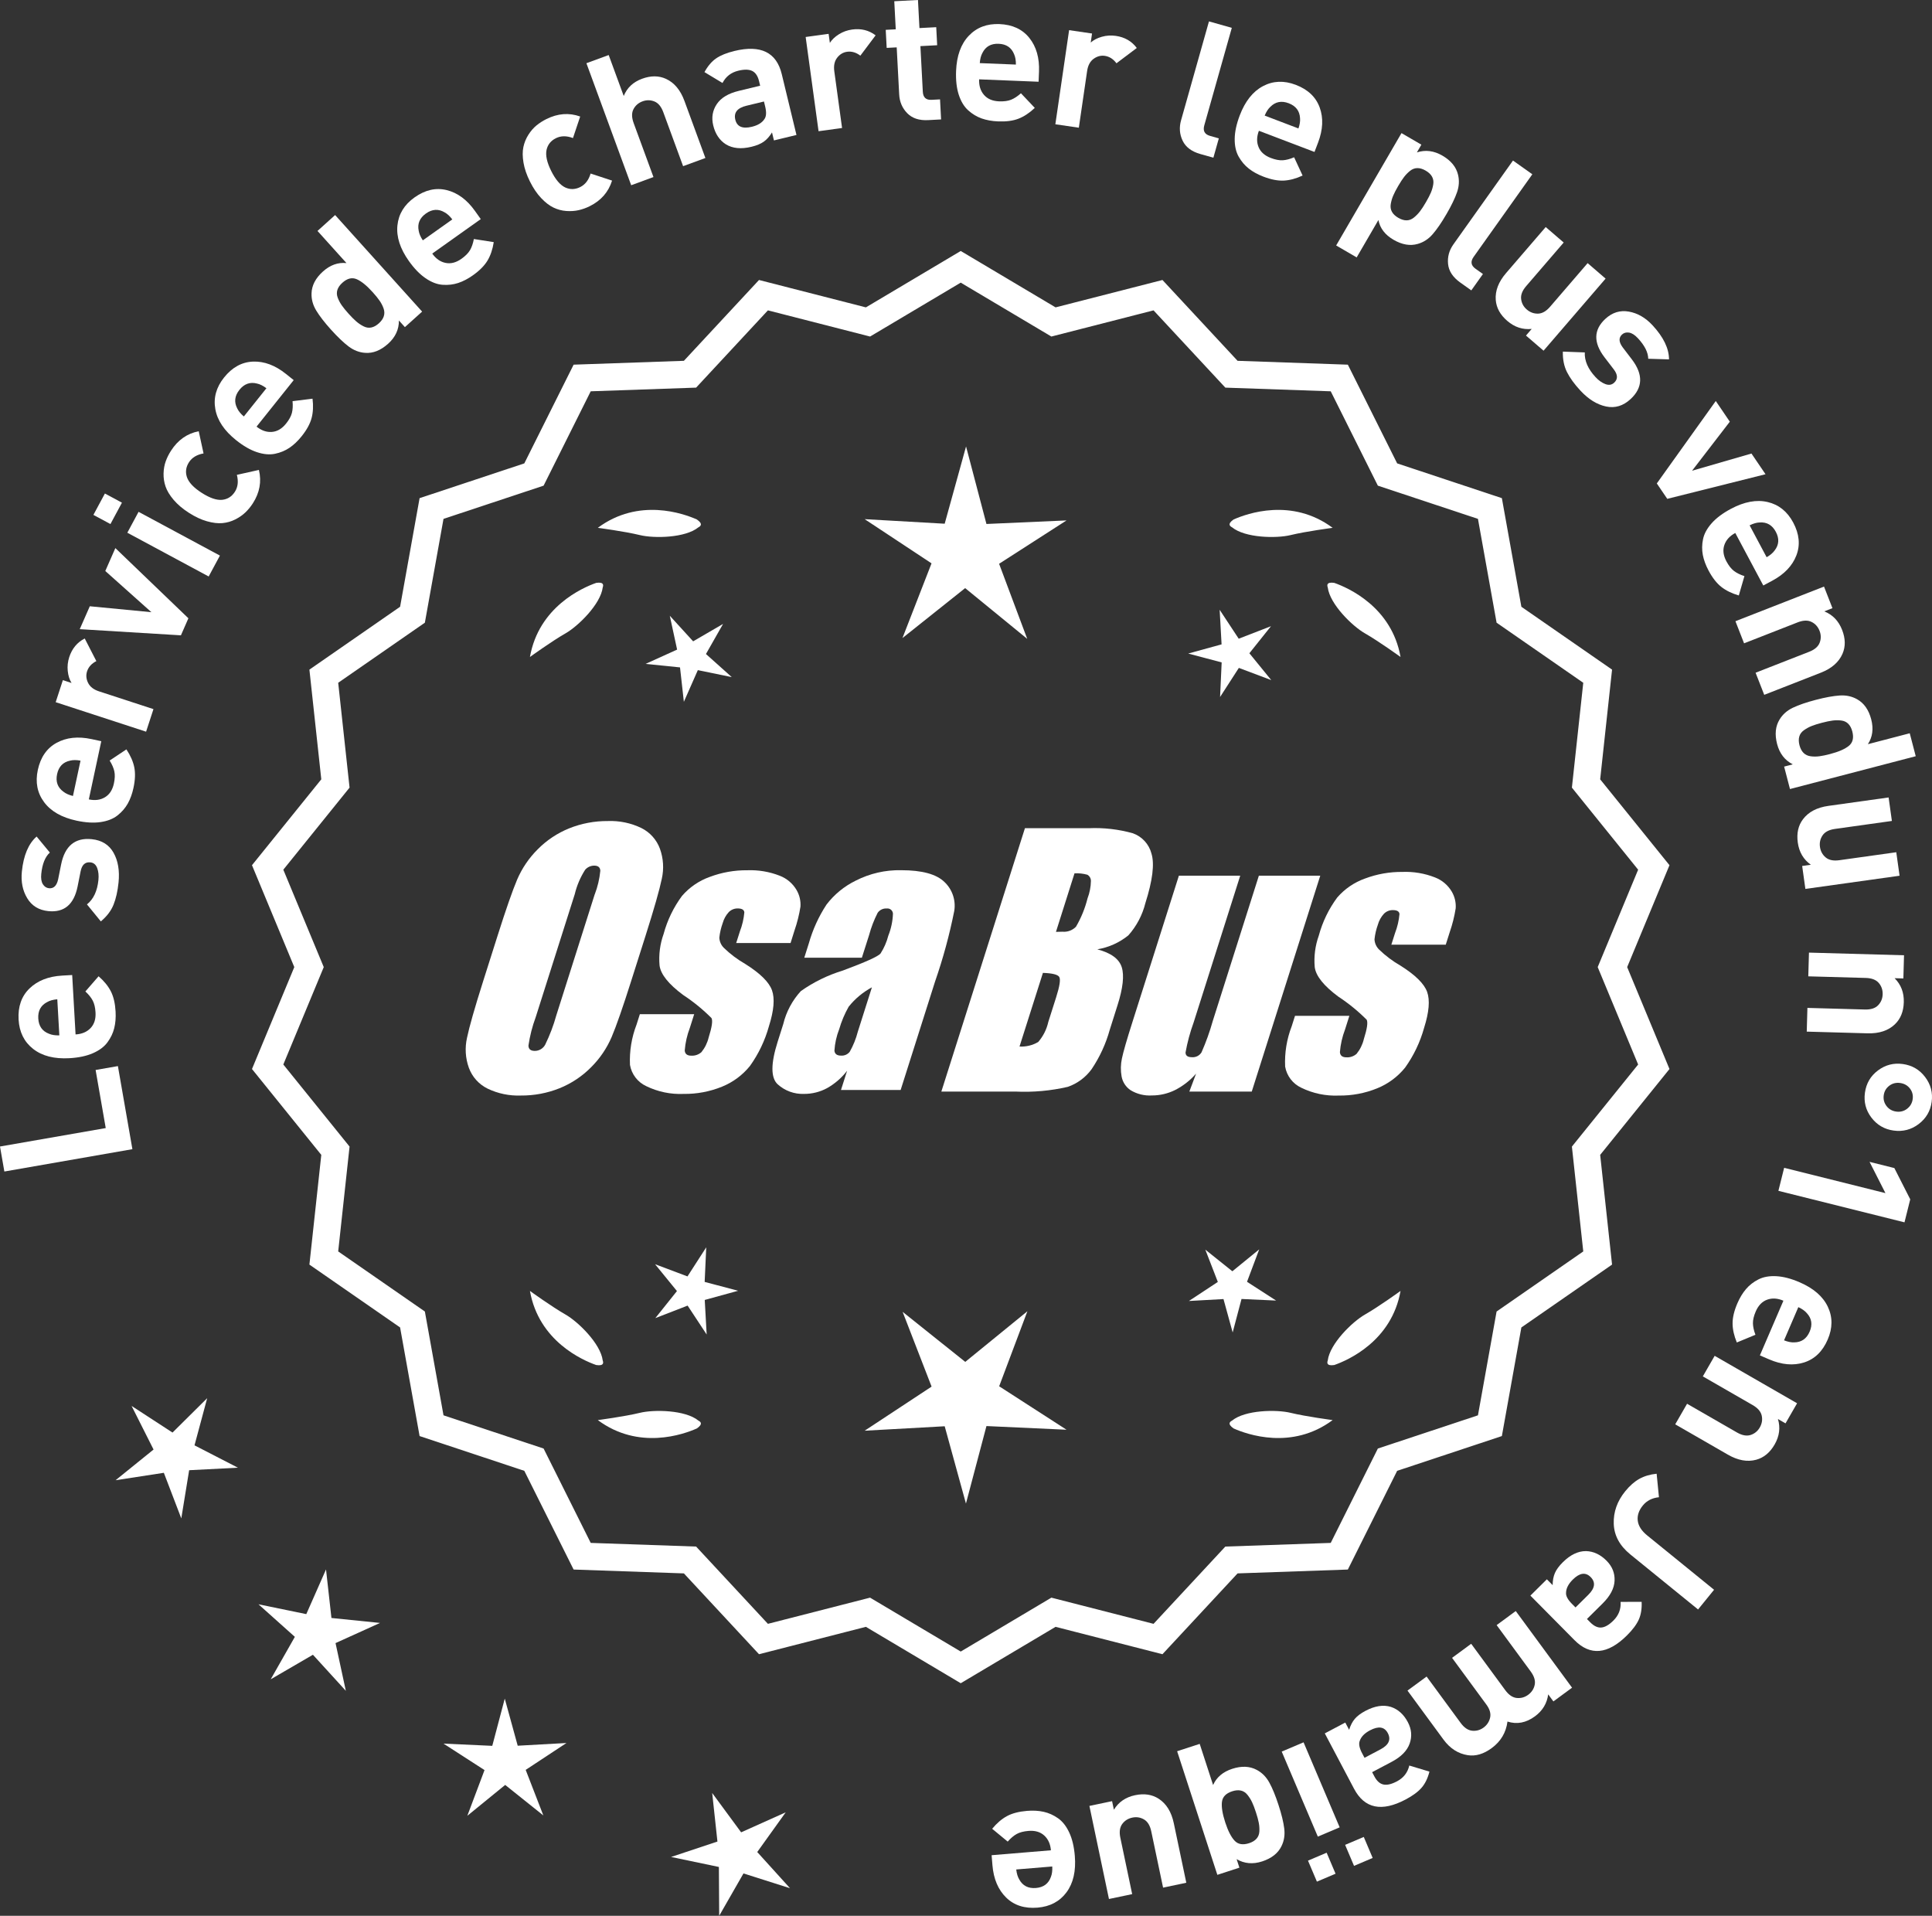 <?xml version="1.0" encoding="UTF-8"?>
<svg id="Layer_2" data-name="Layer 2" xmlns="http://www.w3.org/2000/svg" viewBox="0 0 296.356 293.836">
  <rect x="0" y="0" width="296.356" height="293.836" fill="#333333" stroke="none"/>
  <defs>
    <style>
      .cls-1 {
        fill: #fff;
      }
    </style>
  </defs>
  <g id="Layer_1-2" data-name="Layer 1">
    <g>
      <g>
        <polygon class="cls-1" points="31.781 214.446 26.462 219.719 20.184 215.634 23.555 222.322 17.729 227.03 25.133 225.891 27.81 232.886 29.014 225.494 36.495 225.108 29.836 221.679 31.781 214.446"/>
        <polygon class="cls-1" points="50.841 248.158 50.009 240.714 46.983 247.567 39.647 246.057 45.229 251.052 41.526 257.563 48.001 253.798 53.05 259.332 51.469 252.009 58.292 248.918 50.841 248.158"/>
        <polygon class="cls-1" points="79.413 267.75 77.427 260.527 75.511 267.769 68.029 267.426 74.323 271.486 71.685 278.496 77.491 273.764 83.343 278.44 80.637 271.455 86.892 267.334 79.413 267.75"/>
        <polygon class="cls-1" points="116.156 284.055 120.52 277.967 113.686 281.034 109.245 275.002 110.05 282.449 102.941 284.81 110.272 286.345 110.32 293.836 114.046 287.338 121.184 289.607 116.156 284.055"/>
      </g>
      <g>
        <path class="cls-1" d="M147.37,257.538l-14.465-8.599-16.302,4.175-11.457-12.326-16.818-.586-7.52-15.055-15.972-5.301-2.974-16.563-13.831-9.586,1.813-16.73-10.57-13.094,6.453-15.542-6.453-15.542,10.57-13.094-1.813-16.73,13.831-9.586,2.974-16.563,15.972-5.301,7.52-15.055,16.818-.586,11.457-12.326,16.302,4.175,14.465-8.599,14.465,8.599,16.302-4.175,11.457,12.326,16.818.586,7.52,15.055,15.972,5.301,2.974,16.563,13.831,9.586-1.813,16.73,10.57,13.094-6.453,15.542,6.453,15.542-10.57,13.094,1.813,16.73-13.831,9.586-2.974,16.563-15.972,5.301-7.52,15.055-16.818.586-11.457,12.326-16.302-4.175-14.465,8.599ZM133.382,245.619l13.988,8.315,13.988-8.315,15.764,4.038,11.079-11.92,16.263-.567,7.272-14.558,15.445-5.126,2.876-16.017,13.375-9.27-1.753-16.179,10.222-12.662-6.24-15.029,6.24-15.029-10.222-12.662,1.753-16.178-13.375-9.27-2.876-16.017-15.445-5.126-7.272-14.558-16.263-.567-11.079-11.92-15.764,4.038-13.988-8.316-13.988,8.316-15.764-4.038-11.079,11.92-16.263.567-7.272,14.558-15.445,5.126-2.876,16.017-13.375,9.27,1.753,16.178-10.222,12.662,6.24,15.029-6.24,15.029,10.222,12.662-1.753,16.179,13.375,9.27,2.876,16.017,15.445,5.126,7.272,14.558,16.263.567,11.079,11.92,15.764-4.038Z"/>
        <path class="cls-1" d="M147.37,258.165l-14.548-8.649-16.396,4.2-11.522-12.396-16.915-.591-7.563-15.141-16.063-5.332-2.991-16.658-13.911-9.641,1.823-16.827-10.631-13.169,6.49-15.631-6.49-15.631,10.631-13.17-1.823-16.827,13.911-9.641,2.991-16.658,16.063-5.332,7.563-15.141,16.915-.591,11.522-12.396,16.396,4.2,14.548-8.649,14.548,8.649,16.396-4.2,11.522,12.396,16.915.591,7.563,15.141,16.063,5.332,2.991,16.658,13.911,9.641-1.823,16.827,10.631,13.17-6.49,15.631,6.49,15.631-10.631,13.169,1.823,16.827-13.911,9.641-2.991,16.658-16.063,5.332-7.563,15.141-16.915.591-11.522,12.396-16.396-4.2-14.548,8.649ZM132.988,248.361l14.382,8.55,14.382-8.55.217.055,15.992,4.097,11.391-12.256,16.722-.583,7.477-14.969,15.88-5.27,2.957-16.469,13.752-9.531-1.803-16.634,10.51-13.019-6.416-15.453,6.416-15.453-10.51-13.02,1.803-16.634-13.752-9.531-2.957-16.469-15.88-5.27-7.477-14.969-16.722-.583-11.391-12.256-16.209,4.151-14.382-8.55-14.382,8.55-.217-.055-15.992-4.097-11.392,12.256-16.721.583-7.477,14.969-15.88,5.27-2.957,16.469-13.751,9.531,1.803,16.634-10.51,13.02,6.416,15.453-6.416,15.453,10.51,13.019-1.803,16.634,13.751,9.531,2.957,16.469,15.88,5.27,7.477,14.969,16.721.583,11.392,12.256,16.209-4.151ZM147.37,254.562l-14.071-8.365-15.858,4.062-11.145-11.99-16.36-.57-7.315-14.645-15.536-5.157-2.893-16.111-13.455-9.324,1.764-16.275-10.282-12.737,6.277-15.118-6.277-15.118,10.282-12.737-1.764-16.275,13.455-9.324,2.893-16.112,15.536-5.157,7.315-14.644,16.36-.571,11.145-11.99,15.858,4.062,14.071-8.364,14.071,8.365,15.858-4.062,11.144,11.99,16.36.571,7.315,14.644,15.536,5.157,2.893,16.112,13.454,9.324-1.763,16.275,10.282,12.737-6.277,15.118,6.277,15.118-10.282,12.737,1.763,16.275-13.454,9.324-2.893,16.111-15.536,5.157-7.315,14.645-16.36.57-11.144,11.99-15.858-4.062-14.071,8.365ZM133.465,245.041l.192.115,13.713,8.151,13.905-8.267,15.671,4.015,11.013-11.85,16.166-.562,7.229-14.473,15.354-5.095,2.859-15.922,13.295-9.215-1.743-16.082,10.161-12.587-6.203-14.94,6.203-14.94-10.161-12.587,1.743-16.082-13.295-9.215-2.859-15.923-15.354-5.095-7.229-14.472-16.167-.563-11.013-11.85-15.671,4.014-13.905-8.266-13.905,8.266-.217-.055-15.454-3.959-11.013,11.85-16.167.563-7.228,14.472-15.354,5.095-2.859,15.923-13.295,9.215,1.743,16.082-10.161,12.587,6.203,14.94-6.203,14.94,10.161,12.587-1.743,16.082,13.295,9.215,2.859,15.922,15.354,5.095,7.228,14.473,16.166.562,11.014,11.85,15.67-4.015Z"/>
      </g>
      <g>
        <polygon class="cls-1" points="108.09 196.613 108.333 191.307 105.455 195.77 100.484 193.9 103.839 198.017 100.524 202.166 105.476 200.247 108.398 204.682 108.103 199.379 113.224 197.971 108.09 196.613"/>
        <polygon class="cls-1" points="157.596 201.112 148.064 208.88 138.458 201.205 142.9 212.671 132.632 219.435 144.91 218.753 148.17 230.609 151.315 218.722 163.599 219.285 153.265 212.62 157.596 201.112"/>
        <polygon class="cls-1" points="191.284 196.595 193.154 191.624 189.037 194.98 184.888 191.665 186.807 196.617 182.372 199.539 187.675 199.244 189.083 204.365 190.441 199.231 195.747 199.474 191.284 196.595"/>
      </g>
      <g>
        <path class="cls-1" d="M188.984,217.889c-.197.099-.32.215-.359.348-.001.002-.003.003-.005.005.001 0.0.002.001.003.001-.063.227.115.505.606.846,2.043.909,8.925,3.375,15.191-1.283,0,0-4.07-.534-6.459-1.115-2.166-.527-6.98-.443-8.977,1.198Z"/>
        <path class="cls-1" d="M203.648,209.155c0.0.002-0.0.004-0.0.007.001-0.0.002-.001.003-.001.11.208.43.288,1.022.199,2.109-.742,8.805-3.676,10.161-11.365,0,0-3.325,2.407-5.461,3.625-1.936,1.104-5.378,4.471-5.703,7.036-.075.207-.085.376-.022.5Z"/>
      </g>
      <g>
        <path class="cls-1" d="M107.137,217.889c.197.099.32.215.359.348.001.002.003.003.005.005-.001 0-.002.001-.003.001.063.227-.115.505-.606.846-2.043.909-8.925,3.375-15.191-1.283,0,0,4.07-.534,6.459-1.115,2.166-.527,6.98-.443,8.977,1.198Z"/>
        <path class="cls-1" d="M92.474,209.155c-0.0.002 0.0.004 0.0.007-.001-0-.002-.001-.003-.001-.11.208-.43.288-1.022.199-2.109-.742-8.805-3.676-10.161-11.365,0,0,3.325,2.407,5.461,3.625,1.936,1.104,5.378,4.471,5.703,7.036.075.207.085.376.022.5Z"/>
      </g>
      <g>
        <path class="cls-1" d="M107.137,80.873c.197-.099.32-.215.359-.348.001-.002.003-.003.005-.005-.001-0-.002-.001-.003-.001.063-.227-.115-.505-.606-.846-2.043-.909-8.925-3.375-15.191,1.283,0,0,4.07.534,6.459,1.115,2.166.527,6.98.443,8.977-1.198Z"/>
        <path class="cls-1" d="M92.474,89.606c-0-.002 0-.004 0-.007-.001 0-.002.001-.003.001-.11-.208-.43-.288-1.022-.199-2.109.742-8.805,3.676-10.161,11.365,0,0,3.325-2.407,5.461-3.625,1.936-1.104,5.378-4.471,5.703-7.036.075-.207.085-.376.022-.5Z"/>
      </g>
      <g>
        <path class="cls-1" d="M188.984,80.873c-.197-.099-.32-.215-.359-.348-.001-.002-.003-.003-.005-.005.001-0.0.002-.001.003-.001-.063-.227.115-.505.606-.846,2.043-.909,8.925-3.375,15.191,1.283,0,0-4.07.534-6.459,1.115-2.166.527-6.98.443-8.977-1.198Z"/>
        <path class="cls-1" d="M203.648,89.606c0-.002-0-.004-0-.007.001 0.0.002.001.003.001.11-.208.43-.288,1.022-.199,2.109.742,8.805,3.676,10.161,11.365,0,0-3.325-2.407-5.461-3.625-1.936-1.104-5.378-4.471-5.703-7.036-.075-.207-.085-.376-.022-.5Z"/>
      </g>
      <g id="Group_4" data-name="Group 4">
        <g id="Group_1" data-name="Group 1">
          <path id="Path_1" data-name="Path 1" class="cls-1" d="M96.828,150.432c-1.287,4.058-2.289,6.932-3.006,8.623-.743,1.73-1.811,3.301-3.145,4.628-1.374,1.392-3.018,2.488-4.831,3.221-1.89.759-3.911,1.14-5.947,1.123-1.762.067-3.514-.296-5.104-1.059-1.333-.652-2.362-1.794-2.872-3.188-.534-1.48-.633-3.081-.285-4.615.343-1.661,1.174-4.572,2.493-8.734l2.193-6.911c1.287-4.058,2.289-6.932,3.006-8.623.743-1.73,1.811-3.301,3.145-4.628,1.374-1.392,3.018-2.488,4.831-3.221,1.89-.757,3.911-1.138,5.947-1.12,1.762-.067,3.514.296,5.104,1.059,1.332.654,2.36,1.796,2.872,3.189.534,1.48.633,3.082.285,4.616-.343,1.661-1.173,4.571-2.492,8.731l-2.194,6.909ZM91.237,137.158c.442-1.159.728-2.373.849-3.608-.025-.526-.342-.786-.951-.786-.528.006-1.028.236-1.375.634-.738,1.153-1.278,2.422-1.598,3.754l-5.99,18.863c-.521,1.405-.892,2.861-1.11,4.343,0,.552.337.824.98.824.663-.002,1.272-.367,1.586-.951.708-1.449,1.281-2.96,1.712-4.514l5.891-18.565.005.005Z"/>
          <path id="Path_2" data-name="Path 2" class="cls-1" d="M121.264,144.64h-8.337l.571-1.795c.36-.932.588-1.91.678-2.904-.032-.406-.374-.609-1.027-.609-.511-.005-1.002.199-1.36.563-.44.48-.76,1.059-.932,1.687-.261.721-.434,1.471-.516,2.234.027.588.273,1.145.692,1.559.987.957,2.09,1.787,3.283,2.47,2.283,1.433,3.65,2.78,4.102,4.039.45,1.262.298,3.1-.469,5.516-.606,2.188-1.593,4.253-2.916,6.099-1.134,1.403-2.607,2.494-4.28,3.17-1.866.76-3.866,1.137-5.881,1.11-1.989.089-3.969-.323-5.758-1.198-1.308-.611-2.234-1.824-2.479-3.246-.096-2.11.247-4.217,1.008-6.188l.507-1.598h8.334l-.665,2.097c-.426,1.113-.691,2.281-.786,3.469.038.533.375.799.995.799.573.035,1.136-.159,1.566-.539.535-.66.914-1.431,1.11-2.258.501-1.579.646-2.568.436-2.968-1.324-1.328-2.782-2.516-4.35-3.545-2.238-1.661-3.445-3.17-3.62-4.527-.144-1.635.068-3.281.622-4.825.569-2.111,1.53-4.096,2.831-5.852,1.142-1.318,2.605-2.319,4.247-2.904,1.841-.694,3.795-1.04,5.763-1.02,1.695-.065,3.385.22,4.965.837,1.093.416,2.01,1.195,2.597,2.206.446.77.652,1.655.589,2.543-.197,1.246-.505,2.473-.919,3.665l-.603,1.927v-.013Z"/>
          <path id="Path_3" data-name="Path 3" class="cls-1" d="M132.202,146.892h-8.832l.704-2.219c.594-2.102,1.506-4.101,2.703-5.929,1.19-1.558,2.727-2.818,4.489-3.678,2.159-1.102,4.557-1.651,6.981-1.598,3.183,0,5.391.602,6.626,1.807,1.207,1.138,1.77,2.801,1.503,4.439-.732,3.678-1.717,7.301-2.948,10.842l-5.275,16.619h-9.151l.939-2.948c-.833,1.085-1.877,1.991-3.069,2.663-1.084.587-2.299.892-3.532.888-1.495.057-2.952-.476-4.058-1.483-1.059-.989-1.059-3.155,0-6.499l.863-2.723c.457-1.89,1.387-3.633,2.701-5.066,1.961-1.384,4.13-2.445,6.425-3.145,3.5-1.3,5.432-2.171,5.795-2.614.543-.846.947-1.772,1.198-2.745.429-1.076.669-2.218.71-3.376-.029-.466-.43-.82-.895-.792-.018.001-.037.003-.055.005-.549-.041-1.079.21-1.395.66-.559,1.094-1.001,2.244-1.319,3.43l-1.105,3.462ZM133.746,151.431c-1.375.739-2.587,1.749-3.563,2.968-.617,1.087-1.105,2.242-1.452,3.442-.417,1.06-.665,2.179-.735,3.316.057.494.387.748,1.008.748.515.039,1.016-.18,1.337-.584.548-.968.966-2.005,1.243-3.082l2.162-6.809Z"/>
        </g>
        <g id="Group_3" data-name="Group 3">
          <path id="Path_7" data-name="Path 7" class="cls-1" d="M157.209,127.026h9.778c2.286-.102,4.574.159,6.778.773,1.417.502,2.491,1.676,2.866,3.132.482,1.573.169,4.102-.939,7.589-.458,1.832-1.352,3.527-2.606,4.939-1.376,1.117-3.019,1.855-4.768,2.143,2.092.552,3.341,1.458,3.747,2.732s.191,3.227-.647,5.852l-1.186,3.747c-.599,2.16-1.543,4.209-2.797,6.068-.911,1.247-2.181,2.187-3.64,2.694-2.64.61-5.352.853-8.059.723h-11.338l12.82-40.394h-.012ZM159.98,149.209l-3.594,11.305c1.003.055,2-.187,2.866-.697.763-.878,1.295-1.933,1.548-3.069l1.198-3.766c.552-1.731.712-2.779.481-3.145-.229-.368-1.059-.571-2.505-.622l.005-.007ZM164.824,133.941l-2.847,8.985c.425-.019.755-.025.989-.025.773.074,1.538-.207,2.08-.762.796-1.36,1.394-2.827,1.775-4.356.325-.849.501-1.747.519-2.656.007-.396-.201-.766-.545-.964-.638-.177-1.299-.25-1.96-.218l-.012-.003Z"/>
          <path id="Path_8" data-name="Path 8" class="cls-1" d="M202.518,134.311l-10.506,33.107h-9.574l1.034-2.752c-.9,1.034-1.989,1.886-3.208,2.511-1.107.552-2.327.839-3.563.837-1.145.071-2.284-.208-3.267-.799-.732-.487-1.233-1.252-1.389-2.118-.163-.914-.146-1.851.051-2.759.197-.957.742-2.86,1.649-5.7l7.089-22.332h9.409l-7.152,22.528c-.542,1.492-.956,3.028-1.236,4.59,0,.481.317.723.97.723.596.053,1.171-.237,1.483-.748.687-1.562,1.264-3.17,1.725-4.812l7.07-22.28h9.409l.005.004Z"/>
          <path id="Path_9" data-name="Path 9" class="cls-1" d="M221.76,144.893h-8.338l.571-1.795c.36-.932.588-1.91.678-2.904-.032-.406-.374-.609-1.027-.609-.511-.004-1.001.199-1.359.563-.44.48-.76,1.059-.932,1.687-.26.721-.432,1.47-.514,2.231.027.588.273,1.145.692,1.559.986.958,2.089,1.788,3.281,2.472,2.283,1.433,3.65,2.78,4.102,4.039.45,1.262.298,3.1-.469,5.516-.606,2.188-1.593,4.253-2.916,6.099-1.134,1.403-2.607,2.494-4.28,3.17-1.866.76-3.866,1.137-5.881,1.11-1.989.089-3.969-.323-5.758-1.198-1.308-.611-2.234-1.824-2.479-3.246-.096-2.11.247-4.217,1.008-6.188l.507-1.598h8.338l-.665,2.099c-.426,1.113-.691,2.281-.786,3.469.038.533.375.799.995.799.573.035,1.136-.159,1.566-.539.535-.66.914-1.431,1.11-2.258.501-1.579.646-2.568.436-2.968-1.324-1.328-2.782-2.516-4.35-3.545-2.238-1.661-3.445-3.17-3.62-4.527-.144-1.635.068-3.281.622-4.825.569-2.111,1.53-4.096,2.831-5.852,1.142-1.318,2.605-2.319,4.247-2.904,1.841-.694,3.795-1.04,5.763-1.02,1.695-.065,3.385.22,4.965.837,1.096.414,2.016,1.194,2.606,2.206.446.77.652,1.655.589,2.543-.197,1.246-.505,2.473-.919,3.665l-.609,1.921-.007-.009Z"/>
        </g>
      </g>
      <g>
        <path class="cls-1" d="M18.085,163.511l2.224,12.744-19.64,3.426-.669-3.835,16.22-2.828-1.554-8.91,3.419-.597Z"/>
        <path class="cls-1" d="M11.073,149.544l.518,9.113c.97-.056,1.736-.38,2.301-.973.565-.593.818-1.393.761-2.398-.042-.745-.184-1.35-.426-1.813-.24-.463-.618-.932-1.132-1.407l2.028-2.331c.845.737,1.473,1.511,1.884,2.318.411.809.651,1.838.723,3.086.053.933-.016,1.782-.207,2.551-.189.768-.535,1.493-1.039,2.176-.504.684-1.247,1.239-2.232,1.67-.986.43-2.186.685-3.603.766-2.33.132-4.185-.342-5.563-1.423-1.38-1.081-2.124-2.581-2.234-4.501-.113-1.993.447-3.587,1.679-4.778,1.231-1.192,2.899-1.848,5.007-1.968l1.537-.087ZM8.788,153.264c-.632.055-1.147.196-1.546.424-.982.505-1.438,1.344-1.371,2.519.066,1.174.615,1.956,1.647,2.346.422.183.95.265,1.585.247l-.315-5.535Z"/>
        <path class="cls-1" d="M14.073,128.71c1.541.156,2.657.852,3.348,2.085.691,1.233.945,2.751.763,4.552-.136,1.337-.393,2.475-.769,3.412-.377.938-1.026,1.791-1.948,2.56l-2.128-2.607c1-.799,1.587-2.044,1.758-3.734.072-.705.008-1.321-.191-1.849-.2-.526-.551-.815-1.052-.866-.798-.081-1.297.385-1.492,1.396l-.462,2.317c-.562,2.757-2.057,4.013-4.491,3.766-1.449-.147-2.525-.806-3.232-1.975s-.981-2.534-.822-4.095c.25-2.469,1.005-4.26,2.261-5.37l2.03,2.457c-.723.658-1.162,1.749-1.316,3.272-.07.687.013,1.216.247,1.587s.547.576.936.615c.725.073,1.193-.386,1.407-1.377l.454-2.262c.571-2.85,2.139-4.146,4.701-3.885Z"/>
        <path class="cls-1" d="M15.536,113.681l-1.91,8.926c.95.203,1.775.093,2.477-.329.702-.423,1.157-1.127,1.368-2.113.156-.729.179-1.35.069-1.86-.111-.511-.351-1.062-.72-1.657l2.57-1.712c.622.935,1.023,1.847,1.205,2.734.183.889.143,1.944-.119,3.167-.195.913-.486,1.715-.873,2.405-.386.69-.911,1.298-1.577,1.823-.667.526-1.532.866-2.596,1.021s-2.289.083-3.677-.214c-2.281-.488-3.944-1.436-4.989-2.844-1.045-1.406-1.367-3.05-.964-4.931.418-1.953,1.378-3.341,2.881-4.165,1.505-.824,3.286-1.015,5.349-.574l1.506.323ZM12.351,116.663c-.625-.114-1.16-.114-1.604.001-1.08.227-1.743.916-1.989,2.065-.246,1.15.076,2.05.969,2.698.359.287.848.506,1.463.657l1.161-5.422Z"/>
        <path class="cls-1" d="M12.997,97.928l1.783,3.469c-.729.371-1.203.893-1.425,1.567-.189.585-.137,1.177.158,1.774s.852,1.029,1.668,1.295l8.358,2.729-1.13,3.46-13.868-4.525,1.104-3.381,1.331.435c-.31-.494-.505-1.103-.582-1.825-.078-.722-.002-1.438.229-2.148.43-1.313,1.221-2.263,2.373-2.849Z"/>
        <path class="cls-1" d="M17.695,84.064l11.204,10.765-1.147,2.614-15.52-.945,1.543-3.512,9.449.909-7.072-6.318,1.543-3.513Z"/>
        <path class="cls-1" d="M18.705,77.098l-1.764,3.279-2.614-1.405,1.764-3.28,2.614,1.406ZM33.734,85.213l-1.725,3.205-12.478-6.711,1.724-3.205,12.479,6.711Z"/>
        <path class="cls-1" d="M39.716,72.075c.429,1.785.117,3.493-.933,5.126-.333.519-.716.983-1.146,1.394-.431.411-.95.771-1.559,1.079-.608.308-1.261.493-1.956.557s-1.49-.031-2.382-.283c-.893-.252-1.815-.686-2.774-1.302-.958-.615-1.736-1.276-2.336-1.984-.6-.706-1.011-1.388-1.233-2.042-.224-.653-.325-1.323-.307-2.01.021-.687.132-1.309.336-1.866.202-.557.47-1.095.804-1.613,1.06-1.648,2.478-2.645,4.253-2.99l.74,3.405c-1.027.183-1.773.635-2.238,1.357-.464.722-.57,1.475-.319,2.257.271.819,1.028,1.628,2.269,2.425,1.258.808,2.313,1.166,3.172,1.073.817-.096,1.457-.505,1.921-1.228.465-.722.567-1.589.307-2.6l3.382-.755Z"/>
        <path class="cls-1" d="M45.051,58.303l-5.699,7.13c.758.605,1.545.877,2.361.812s1.538-.49,2.168-1.278c.467-.582.765-1.127.894-1.633.131-.506.162-1.107.099-1.804l3.065-.382c.138,1.113.088,2.108-.146,2.984-.234.876-.742,1.803-1.524,2.779-.582.729-1.201,1.316-1.854,1.761-.655.445-1.396.754-2.229.926-.831.173-1.757.09-2.777-.248-1.02-.338-2.084-.95-3.191-1.836-1.823-1.457-2.887-3.048-3.191-4.774-.306-1.726.142-3.339,1.343-4.841,1.248-1.56,2.728-2.372,4.439-2.438,1.714-.064,3.393.562,5.041,1.879l1.202.962ZM40.867,59.546c-.508-.382-.986-.62-1.435-.717-1.067-.279-1.969.04-2.702.958-.734.919-.849,1.868-.341,2.848.193.417.531.831,1.016,1.241l3.462-4.33Z"/>
        <path class="cls-1" d="M64.751,47.794l-2.641,2.38-.919-1.019c.009,1.375-.542,2.562-1.651,3.562-1.138,1.025-2.312,1.493-3.523,1.403-.908-.061-1.758-.388-2.545-.984-.788-.596-1.688-1.456-2.702-2.579-.998-1.109-1.755-2.087-2.266-2.933s-.749-1.725-.716-2.635c.036-1.214.617-2.327,1.739-3.339,1.109-1,2.314-1.433,3.617-1.3l-4.442-4.929,2.703-2.438,13.346,14.81ZM57.155,44.802c-.911-1.012-1.728-1.672-2.444-1.98-.719-.308-1.451-.125-2.199.55-.389.35-.642.717-.762,1.101-.118.384-.1.781.057,1.192.157.411.362.799.614,1.162.253.363.604.794,1.053,1.294.45.499.843.893,1.179,1.181.335.289.702.536,1.102.741.398.206.794.27,1.189.19.393-.078.784-.292,1.173-.643.389-.35.643-.716.761-1.1.12-.384.104-.785-.046-1.202-.15-.418-.358-.815-.623-1.192-.264-.377-.615-.809-1.053-1.294Z"/>
        <path class="cls-1" d="M73.745,33.606l-7.441,5.287c.562.792,1.244,1.269,2.047,1.431.803.163,1.615-.048,2.436-.632.609-.433,1.045-.874,1.31-1.325.264-.45.46-1.02.59-1.707l3.052.477c-.175,1.108-.494,2.051-.96,2.829-.467.778-1.21,1.529-2.229,2.253-.761.541-1.517.936-2.269,1.184-.751.247-1.55.34-2.396.277-.847-.062-1.714-.397-2.602-1.003s-1.743-1.486-2.565-2.643c-1.351-1.902-1.938-3.725-1.756-5.468s1.055-3.172,2.624-4.285c1.627-1.157,3.273-1.531,4.938-1.122,1.664.409,3.106,1.473,4.329,3.192l.893,1.255ZM69.379,33.651c-.383-.507-.776-.868-1.182-1.084-.949-.562-1.902-.503-2.862.179-.958.682-1.329,1.562-1.109,2.644.07.454.281.945.635,1.473l4.519-3.211Z"/>
        <path class="cls-1" d="M93.886,27.698c-.546,1.752-1.687,3.061-3.425,3.926-.551.274-1.117.478-1.698.61-.581.132-1.211.175-1.891.128-.681-.048-1.336-.222-1.965-.523-.631-.302-1.264-.789-1.901-1.463-.637-.673-1.21-1.519-1.717-2.538-.508-1.02-.838-1.986-.99-2.901-.153-.914-.158-1.709-.015-2.386.143-.675.4-1.303.769-1.883.368-.579.781-1.057,1.241-1.432.46-.374.966-.699,1.518-.974,1.755-.873,3.483-1.003,5.185-.391l-1.107,3.304c-.978-.369-1.85-.362-2.617.02-.77.383-1.246.975-1.432,1.775-.186.844.051,1.925.707,3.245.667,1.337,1.391,2.186,2.176,2.546.749.336,1.509.312,2.278-.071.769-.382,1.299-1.073,1.594-2.075l3.291,1.083Z"/>
        <path class="cls-1" d="M108.202,24.233l-3.418,1.254-3.039-8.28c-.314-.858-.769-1.407-1.363-1.646-.595-.238-1.199-.246-1.812-.021-.632.231-1.097.631-1.396,1.198-.298.566-.29,1.279.024,2.138l3.039,8.28-3.417,1.254-6.869-18.715,3.418-1.254,2.306,6.282c.511-1.262,1.45-2.144,2.816-2.645,1.349-.495,2.575-.487,3.678.022,1.27.588,2.209,1.714,2.82,3.379l3.213,8.753Z"/>
        <path class="cls-1" d="M122.173,20.701l-3.456.836-.297-1.226c-.37.608-.79,1.08-1.256,1.413-.468.334-1.1.598-1.898.79-1.579.382-2.886.257-3.922-.377-.979-.628-1.624-1.595-1.94-2.901-.289-1.197-.11-2.282.538-3.256.647-.973,1.771-1.651,3.368-2.038l3.292-.796-.171-.708c-.188-.779-.534-1.296-1.037-1.55-.503-.252-1.218-.267-2.142-.043-1.107.268-1.916.895-2.426,1.883l-2.766-1.666c.506-.928,1.101-1.629,1.782-2.101.683-.473,1.624-.854,2.821-1.144,4.028-.974,6.445.209,7.252,3.548l2.257,9.335ZM117.371,16.331l-.184-.763-2.694.651c-1.397.338-1.964,1.052-1.701,2.14.259,1.071,1.104,1.433,2.538,1.086.927-.224,1.568-.619,1.932-1.187.288-.396.325-1.039.109-1.928Z"/>
        <path class="cls-1" d="M134.315,5.419l-2.342,3.118c-.652-.494-1.33-.694-2.032-.598-.61.083-1.119.389-1.528.916-.408.527-.554,1.216-.438,2.066l1.193,8.71-3.606.494-1.979-14.453,3.523-.482.189,1.388c.31-.495.772-.936,1.388-1.321.616-.385,1.293-.629,2.033-.73,1.369-.188,2.568.11,3.599.893Z"/>
        <path class="cls-1" d="M144.354,18.318l-1.984.105c-1.38.072-2.45-.282-3.21-1.064-.762-.782-1.172-1.742-1.231-2.88l-.381-7.214-1.537.081-.146-2.768,1.537-.081-.226-4.307,3.634-.191.228,4.307,2.573-.136.145,2.768-2.572.136.368,6.99c.046.877.489,1.292,1.327,1.248l1.315-.069.161,3.075Z"/>
        <path class="cls-1" d="M159.312,12.537l-9.12-.367c-.039.971.209,1.765.744,2.384.536.62,1.307.95,2.314.99.745.03,1.361-.053,1.846-.248.483-.194.987-.524,1.51-.989l2.124,2.243c-.815.771-1.646,1.32-2.491,1.651-.844.33-1.891.47-3.142.419-.932-.037-1.771-.188-2.517-.451-.747-.264-1.435-.679-2.066-1.246-.63-.567-1.112-1.362-1.445-2.384-.331-1.023-.47-2.242-.412-3.66.095-2.331.745-4.131,1.955-5.399,1.209-1.269,2.774-1.864,4.695-1.786,1.996.08,3.526.791,4.593,2.132,1.068,1.342,1.56,3.066,1.475,5.174l-.062,1.538ZM155.832,9.903c.006-.635-.085-1.161-.272-1.58-.407-1.025-1.199-1.562-2.373-1.609-1.176-.047-2.007.424-2.495,1.413-.223.402-.355.92-.399,1.553l5.54.224Z"/>
        <path class="cls-1" d="M174.375,7.36l-3.116,2.346c-.488-.655-1.084-1.035-1.786-1.138-.608-.089-1.183.063-1.722.456-.538.393-.87,1.015-.993,1.863l-1.272,8.7-3.602-.526,2.109-14.435,3.518.514-.201,1.386c.435-.39,1-.685,1.699-.884.698-.199,1.417-.246,2.156-.138,1.368.199,2.437.818,3.21,1.855Z"/>
        <path class="cls-1" d="M186.124,24.187l-1.995-.562c-1.348-.38-2.255-1.063-2.724-2.049s-.548-2.026-.239-3.122l4.282-15.172,3.503.989-4.221,14.956c-.239.844.056,1.383.882,1.615l1.348.381-.836,2.964Z"/>
        <path class="cls-1" d="M201.636,23.305l-8.53-3.247c-.345.907-.362,1.739-.052,2.497s.938,1.315,1.879,1.674c.698.266,1.308.383,1.829.352.521-.031,1.104-.184,1.747-.458l1.3,2.802c-1.017.472-1.98.729-2.886.773s-1.943-.155-3.111-.601c-.873-.332-1.62-.741-2.244-1.229-.623-.487-1.145-1.1-1.562-1.838-.419-.738-.622-1.646-.612-2.72.011-1.075.268-2.275.772-3.602.829-2.18,2.02-3.68,3.569-4.498s3.223-.885,5.02-.201c1.867.711,3.094,1.872,3.679,3.482.585,1.611.501,3.402-.248,5.373l-.549,1.439ZM199.173,19.701c.209-.6.289-1.128.244-1.585-.06-1.102-.639-1.861-1.738-2.28-1.099-.418-2.037-.236-2.815.547-.337.311-.628.76-.871,1.346l5.181,1.973Z"/>
        <path class="cls-1" d="M221.872,32.846c-.759,1.308-1.465,2.334-2.113,3.079-.649.745-1.413,1.241-2.289,1.486-1.168.337-2.405.124-3.712-.636s-2.08-1.771-2.318-3.031l-3.336,5.736-3.146-1.83,10.021-17.234,3.05,1.773-.688,1.187c1.305-.428,2.612-.262,3.92.498,1.307.761,2.103,1.73,2.388,2.911.22.884.168,1.793-.158,2.725-.328.934-.866,2.046-1.617,3.336ZM217.815,32.414c.27-.351.572-.816.91-1.397s.593-1.075.766-1.482c.171-.407.292-.829.361-1.263.069-.436.006-.828-.189-1.18-.194-.351-.519-.658-.97-.92-.452-.264-.879-.393-1.28-.389-.403.004-.776.144-1.118.419-.344.275-.649.589-.919.939-.269.351-.573.817-.91,1.397-.338.581-.593,1.076-.765,1.482-.172.408-.296.833-.369,1.275-.074.443-.014.84.183,1.191.194.351.518.658.97.92.452.264.879.393,1.281.389.401-.004.775-.147,1.124-.431s.658-.601.926-.952Z"/>
        <path class="cls-1" d="M225.689,44.538l-1.689-1.201c-1.141-.811-1.767-1.759-1.875-2.845-.11-1.086.164-2.093.824-3.021l9.134-12.848,2.967,2.108-9.004,12.666c-.508.715-.413,1.321.286,1.819l1.142.811-1.784,2.511Z"/>
        <path class="cls-1" d="M236.771,53.787l-2.695-2.32.877-1.019c-1.379.143-2.627-.268-3.745-1.229-1.089-.938-1.679-2.012-1.769-3.223-.104-1.396.422-2.765,1.579-4.109l6.084-7.065,2.758,2.375-5.755,6.685c-.597.692-.854,1.357-.773,1.993.08.636.367,1.167.863,1.593.509.438,1.084.65,1.725.636s1.26-.368,1.857-1.062l5.755-6.684,2.757,2.375-9.518,11.055Z"/>
        <path class="cls-1" d="M250.126,61.203c-1.135,1.056-2.394,1.435-3.776,1.14-1.384-.295-2.69-1.105-3.923-2.432-.915-.984-1.601-1.928-2.056-2.829-.456-.902-.669-1.953-.639-3.154l3.364.124c-.06,1.278.488,2.54,1.646,3.784.482.52.988.879,1.516,1.076s.976.125,1.345-.218c.588-.547.566-1.228-.063-2.043l-1.438-1.876c-1.7-2.241-1.656-4.194.136-5.859,1.066-.991,2.271-1.366,3.618-1.125,1.344.24,2.55.936,3.618,2.084,1.689,1.818,2.537,3.566,2.541,5.244l-3.186-.097c-.017-.979-.547-2.028-1.588-3.149-.471-.506-.923-.793-1.355-.861-.435-.069-.794.03-1.082.297-.532.496-.497,1.15.106,1.965l1.399,1.835c1.764,2.31,1.704,4.342-.184,6.095Z"/>
        <path class="cls-1" d="M270.818,72.736l-15.07,3.774-1.605-2.362,9.045-12.645,2.155,3.173-5.79,7.521,9.11-2.635,2.155,3.173Z"/>
        <path class="cls-1" d="M270.478,89.8l-4.297-8.054c-.855.457-1.416,1.074-1.679,1.849-.265.775-.158,1.607.316,2.497.352.658.733,1.147,1.147,1.467.412.318.953.586,1.618.803l-.861,2.966c-1.077-.313-1.972-.751-2.684-1.312-.713-.562-1.363-1.395-1.951-2.498-.439-.823-.735-1.623-.885-2.4-.15-.776-.141-1.581.03-2.412.169-.831.612-1.648,1.325-2.452.713-.805,1.696-1.54,2.948-2.208,2.059-1.099,3.94-1.446,5.646-1.045,1.705.401,3.012,1.45,3.917,3.146.938,1.763,1.101,3.443.483,5.042-.618,1.599-1.856,2.895-3.717,3.888l-1.359.725ZM270.99,85.465c.551-.315.958-.66,1.225-1.034.678-.87.741-1.824.188-2.861-.554-1.038-1.381-1.517-2.481-1.438-.459.012-.973.159-1.541.441l2.61,4.892Z"/>
        <path class="cls-1" d="M270.621,106.57l-1.326-3.39,8.214-3.212c.852-.333,1.392-.799,1.618-1.399.227-.6.22-1.203-.019-1.812-.244-.626-.653-1.082-1.226-1.369-.574-.287-1.287-.264-2.139.068l-8.214,3.213-1.324-3.391,13.585-5.312,1.296,3.312-1.253.489c1.286.52,2.197,1.467,2.733,2.84.524,1.339.542,2.564.056,3.677-.562,1.281-1.667,2.245-3.319,2.892l-8.683,3.395Z"/>
        <path class="cls-1" d="M274.57,121.018l-.897-3.44,1.327-.347c-1.225-.626-2.024-1.661-2.402-3.106-.386-1.481-.261-2.738.376-3.772.472-.779,1.153-1.382,2.047-1.808.892-.426,2.069-.829,3.532-1.211,1.445-.377,2.66-.598,3.647-.662.986-.064,1.875.128,2.668.577,1.061.592,1.781,1.619,2.163,3.082.378,1.444.206,2.714-.512,3.809l6.422-1.676.919,3.522-19.29,5.032ZM280.722,115.65c1.319-.344,2.279-.764,2.884-1.258.604-.496.779-1.23.525-2.206-.133-.506-.341-.9-.628-1.183-.286-.282-.647-.448-1.085-.498-.437-.05-.875-.046-1.313.01-.438.057-.982.17-1.634.34-.648.17-1.18.337-1.591.502-.409.164-.798.377-1.164.637-.366.259-.605.582-.717.968s-.102.832.029,1.338c.134.505.342.899.628,1.182.285.282.648.453,1.089.512.438.06.887.058,1.344-.003.457-.062,1.001-.174,1.633-.34Z"/>
        <path class="cls-1" d="M276.934,136.34l-.493-3.521,1.331-.187c-1.13-.804-1.798-1.936-2.002-3.396-.199-1.424.066-2.62.799-3.589.842-1.117,2.142-1.799,3.898-2.045l9.234-1.292.503,3.604-8.734,1.223c-.906.127-1.539.456-1.898.987-.358.53-.492,1.119-.402,1.767.094.665.385,1.204.877,1.616.491.412,1.189.555,2.096.428l8.734-1.223.505,3.604-14.447,2.022Z"/>
        <path class="cls-1" d="M277.143,158.227l.102-3.639,8.817.246c.914.026,1.592-.193,2.035-.657.441-.464.673-1.022.69-1.675.019-.672-.18-1.252-.595-1.739-.417-.488-1.081-.745-1.995-.771l-8.817-.246.103-3.639,14.581.408-.099,3.554-1.344-.037c.981.979,1.45,2.206,1.409,3.681-.039,1.437-.502,2.572-1.383,3.406-1.017.962-2.411,1.418-4.185,1.368l-9.32-.261Z"/>
        <path class="cls-1" d="M290.463,173.4c-1.405-.195-2.537-.857-3.399-1.984-.861-1.128-1.192-2.403-.995-3.827.198-1.424.863-2.561,2-3.411s2.405-1.179,3.811-.983c1.424.197,2.567.864,3.426,2.002.86,1.137,1.193,2.408.997,3.813-.194,1.404-.86,2.537-1.997,3.397-1.137.859-2.418,1.19-3.842.993ZM289.376,169.631c.365.484.862.771,1.491.857s1.186-.057,1.672-.433c.485-.376.771-.868.855-1.479s-.057-1.152-.424-1.628c-.369-.475-.867-.756-1.495-.843-.629-.088-1.185.052-1.669.418-.485.366-.769.854-.854,1.465s.056,1.157.423,1.642Z"/>
        <path class="cls-1" d="M272.795,182.645l.882-3.532,15.538,3.882-2.438-4.794,3.803.95,2.438,4.794-.881,3.531-19.342-4.831Z"/>
        <path class="cls-1" d="M269.956,207.881l3.607-8.384c-.892-.384-1.723-.437-2.492-.158s-1.354.88-1.752,1.806c-.296.686-.438,1.29-.43,1.812.01.521.137,1.11.384,1.765l-2.856,1.18c-.426-1.037-.644-2.01-.649-2.916-.005-.907.239-1.936.733-3.084.369-.857.81-1.587,1.323-2.188.513-.603,1.147-1.098,1.902-1.482.757-.387,1.671-.552,2.744-.496,1.073.055,2.262.363,3.565.925,2.143.922,3.59,2.175,4.341,3.759.752,1.583.747,3.258-.013,5.023-.789,1.835-2.003,3.01-3.637,3.525-1.635.517-3.42.357-5.357-.477l-1.414-.609ZM273.661,205.574c.59.234,1.115.338,1.572.312,1.104-.013,1.888-.56,2.354-1.64.464-1.08.322-2.025-.427-2.835-.296-.352-.731-.661-1.308-.929l-2.191,5.092Z"/>
        <path class="cls-1" d="M256.97,218.454l1.816-3.154,7.644,4.4c.792.456,1.494.585,2.104.388.609-.199,1.077-.581,1.403-1.147.335-.582.436-1.187.301-1.813-.136-.627-.598-1.169-1.391-1.625l-7.644-4.4,1.815-3.154,12.643,7.278-1.774,3.082-1.163-.671c.397,1.328.229,2.631-.506,3.909-.718,1.245-1.663,2.025-2.835,2.342-1.353.363-2.796.104-4.333-.781l-8.08-4.652Z"/>
        <path class="cls-1" d="M250.085,238.413c-1.637-1.331-2.485-2.898-2.547-4.703-.061-1.806.527-3.468,1.764-4.989.682-.84,1.4-1.472,2.152-1.895.752-.424,1.641-.688,2.664-.793l.354,3.605c-1.05.108-1.875.532-2.476,1.271-.611.753-.871,1.529-.774,2.329.096.8.579,1.553,1.448,2.259l10.257,8.334-2.454,3.021-10.388-8.439Z"/>
        <path class="cls-1" d="M234.753,244.726l2.527-2.501.887.895c.003-.713.118-1.332.346-1.859.228-.526.633-1.079,1.217-1.656,1.153-1.143,2.337-1.711,3.552-1.705,1.161.032,2.214.526,3.16,1.481.867.875,1.274,1.896,1.222,3.065-.052,1.167-.662,2.329-1.828,3.484l-2.408,2.384.513.518c.563.57,1.128.834,1.688.79.562-.043,1.18-.399,1.857-1.069.809-.801,1.176-1.756,1.104-2.865l3.227-.003c.047,1.056-.1,1.962-.439,2.72-.341.757-.949,1.569-1.824,2.436-2.945,2.916-5.626,3.153-8.041.712l-6.758-6.825ZM241.122,245.985l.552.558,1.97-1.95c1.021-1.012,1.138-1.915.351-2.711-.775-.783-1.687-.655-2.734.382-.678.67-1.022,1.341-1.04,2.015-.042.488.259,1.058.902,1.707Z"/>
        <path class="cls-1" d="M215.897,259.296l2.934-2.155,5.221,7.107c.542.737,1.132,1.138,1.77,1.202s1.221-.097,1.747-.483.86-.894,1.003-1.52-.046-1.292-.565-1.999l-5.271-7.176,2.934-2.155,5.222,7.108c.541.737,1.131,1.138,1.77,1.202.637.063,1.22-.098,1.746-.484.542-.398.877-.911,1.006-1.539.13-.628-.077-1.31-.618-2.047l-5.222-7.107,2.933-2.155,8.637,11.756-2.865,2.105-.795-1.083c-.186,1.387-.865,2.512-2.038,3.373-1.354.995-2.757,1.262-4.209.799-.219,1.689-1.026,3.048-2.426,4.075-1.232.906-2.45,1.268-3.65,1.085-1.487-.229-2.734-1.026-3.74-2.396l-5.52-7.514Z"/>
        <path class="cls-1" d="M203.213,265.859l3.144-1.662.589,1.114c.21-.682.5-1.241.87-1.68s.919-.85,1.644-1.233c1.436-.759,2.734-.959,3.895-.602,1.103.367,1.968,1.146,2.596,2.334.575,1.089.669,2.185.281,3.287-.389,1.104-1.309,2.038-2.761,2.806l-2.995,1.583.34.645c.375.709.837,1.125,1.387,1.246.551.121,1.245-.041,2.087-.486,1.007-.531,1.636-1.339,1.886-2.422l3.091.932c-.26,1.025-.663,1.851-1.209,2.477s-1.362,1.227-2.452,1.803c-3.663,1.937-6.298,1.387-7.903-1.65l-4.487-8.49ZM208.943,268.911l.366.692,2.451-1.295c1.271-.672,1.645-1.503,1.12-2.492-.514-.975-1.424-1.116-2.728-.428-.842.445-1.367.987-1.579,1.627-.182.455-.058,1.086.369,1.896Z"/>
        <path class="cls-1" d="M196.607,268.65l3.351-1.422,5.538,13.041-3.351,1.422-5.538-13.041ZM200.637,285.375l2.861-1.215,1.367,3.221-2.86,1.215-1.368-3.221ZM206.333,282.956l2.86-1.215,1.367,3.222-2.86,1.215-1.367-3.222Z"/>
        <path class="cls-1" d="M180.564,268.594l3.462-1.126,2.054,6.311c.534-1.194,1.511-2.022,2.93-2.485,1.438-.468,2.692-.414,3.762.16.807.425,1.449,1.07,1.927,1.936.478.864.95,2.017,1.418,3.454.463,1.42.756,2.62.877,3.602.124.98-.016,1.88-.418,2.697-.526,1.095-1.518,1.878-2.974,2.353-1.42.461-2.724.346-3.911-.348l.425,1.305-3.382,1.101-6.169-18.958ZM187.942,279.503c.422,1.296.896,2.229,1.428,2.804.529.573,1.274.704,2.232.393.498-.162.879-.395,1.144-.696s.409-.673.433-1.112c.024-.439-.006-.877-.089-1.311-.082-.436-.227-.972-.436-1.61-.207-.64-.405-1.159-.595-1.559-.188-.399-.424-.774-.705-1.125s-.616-.57-1.008-.658c-.393-.089-.837-.052-1.335.11-.958.312-1.482.855-1.573,1.631-.092.775.077,1.82.504,3.134Z"/>
        <path class="cls-1" d="M167.107,276.983l3.479-.731.276,1.315c.725-1.182,1.809-1.925,3.252-2.228,1.406-.296,2.618-.112,3.634.552,1.173.765,1.94,2.015,2.306,3.75l1.917,9.125-3.562.749-1.814-8.632c-.188-.896-.559-1.504-1.112-1.826-.555-.322-1.151-.416-1.791-.282-.658.139-1.176.467-1.554.984-.377.518-.472,1.225-.283,2.12l1.813,8.632-3.562.748-2.999-14.276Z"/>
        <path class="cls-1" d="M152.106,284.542l9.097-.753c-.081-.967-.424-1.726-1.031-2.274-.607-.55-1.413-.782-2.417-.699-.744.062-1.345.22-1.802.473-.456.253-.916.642-1.378,1.167l-2.383-1.966c.715-.864,1.472-1.513,2.27-1.943.798-.432,1.82-.698,3.065-.802.932-.077,1.783-.03,2.555.14.773.17,1.508.498,2.203.983s1.271,1.216,1.726,2.189c.457.974.742,2.167.858,3.581.193,2.325-.232,4.191-1.277,5.599-1.044,1.407-2.526,2.189-4.441,2.349-1.991.165-3.599-.354-4.82-1.554-1.224-1.201-1.922-2.853-2.097-4.954l-.127-1.535ZM155.884,286.73c.071.631.226,1.143.465,1.535.529.967,1.38,1.402,2.552,1.306s1.939-.667,2.303-1.708c.171-.427.239-.957.205-1.59l-5.524.457Z"/>
      </g>
      <g>
        <polygon class="cls-1" points="191.646 100.193 194.961 96.043 190.009 97.962 187.087 93.527 187.382 98.83 182.261 100.238 187.395 101.597 187.152 106.902 190.031 102.439 195.002 104.31 191.646 100.193"/>
        <polygon class="cls-1" points="110.914 95.694 106.323 98.364 102.743 94.44 103.864 99.632 99.026 101.824 104.31 102.362 104.9 107.641 107.044 102.782 112.247 103.852 108.289 100.31 110.914 95.694"/>
        <polygon class="cls-1" points="151.314 80.365 148.186 68.473 144.909 80.325 132.632 79.625 142.891 86.404 138.431 97.863 148.049 90.202 157.569 97.984 153.255 86.47 163.598 79.82 151.314 80.365"/>
      </g>
    </g>
  </g>
</svg>